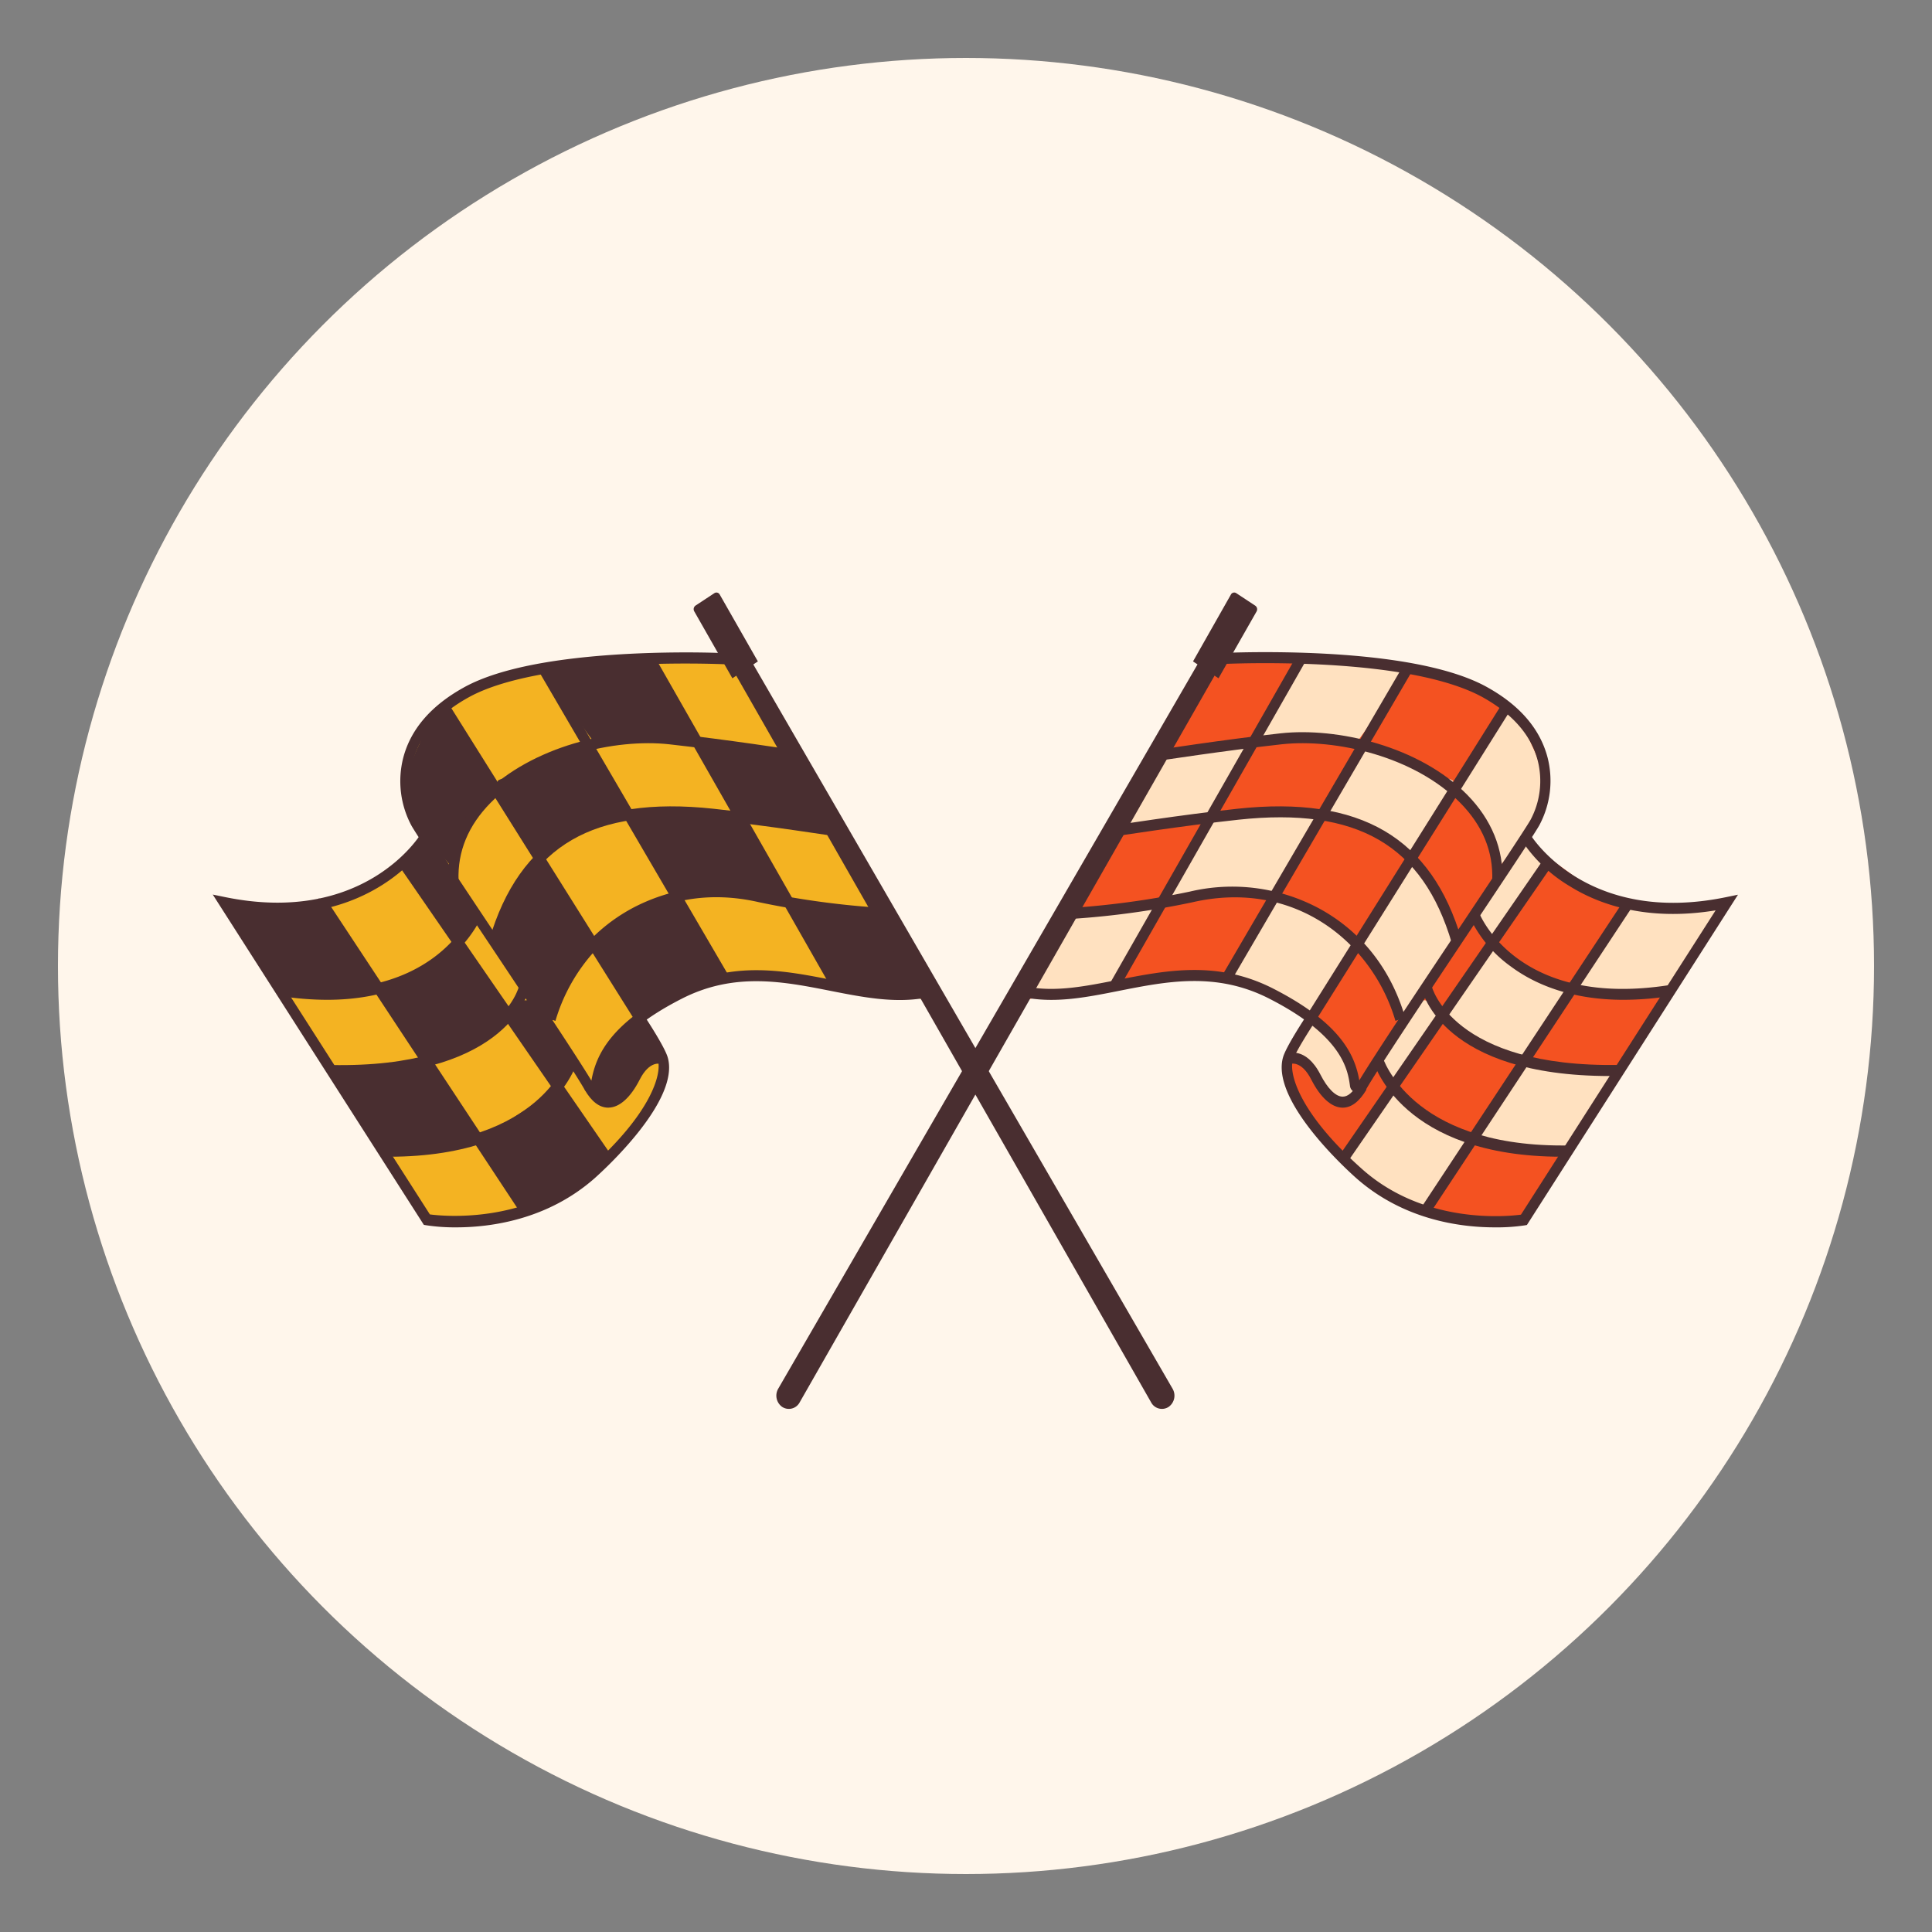 <?xml version="1.0" encoding="UTF-8"?> <svg xmlns="http://www.w3.org/2000/svg" xmlns:xlink="http://www.w3.org/1999/xlink" id="Layer_1" data-name="Layer 1" viewBox="0 0 400 400"><rect x="0" y="0" width="400" height="400" fill="#808080" stroke="none"/> <defs> <style>.cls-1{fill:#fff6eb;}.cls-2{fill:#f45221;}.cls-3{fill:url(#Безымянный_градиент_7);}.cls-4{fill:url(#Безымянный_градиент_7-2);}.cls-5{fill:url(#Безымянный_градиент_7-3);}.cls-6{fill:url(#Безымянный_градиент_7-4);}.cls-7{fill:url(#Безымянный_градиент_7-5);}.cls-8{fill:url(#Безымянный_градиент_7-6);}.cls-9{fill:url(#Безымянный_градиент_7-7);}.cls-10{fill:url(#Безымянный_градиент_7-8);}.cls-11{fill:url(#Безымянный_градиент_7-9);}.cls-12{fill:url(#Безымянный_градиент_7-10);}.cls-13{fill:url(#Безымянный_градиент_7-11);}.cls-14{fill:url(#Безымянный_градиент_7-12);}.cls-15{fill:url(#Безымянный_градиент_7-13);}.cls-16{fill:url(#Безымянный_градиент_7-14);}.cls-17{fill:url(#Безымянный_градиент_7-15);}.cls-18{fill:#492e30;}.cls-19{fill:#f4b322;}</style> <linearGradient id="Безымянный_градиент_7" x1="325.03" y1="195.95" x2="357.45" y2="195.95" gradientUnits="userSpaceOnUse"> <stop offset="0.56" stop-color="#ffe1c0"></stop> <stop offset="1" stop-color="#ffe1c0"></stop> </linearGradient> <linearGradient id="Безымянный_градиент_7-2" x1="304.45" y1="229.09" x2="334.86" y2="229.09" xlink:href="#Безымянный_градиент_7"></linearGradient> <linearGradient id="Безымянный_градиент_7-3" x1="298.34" y1="207.76" x2="325.14" y2="207.76" xlink:href="#Безымянный_градиент_7"></linearGradient> <linearGradient id="Безымянный_градиент_7-4" x1="305.46" y1="184.01" x2="319.93" y2="184.01" xlink:href="#Безымянный_градиент_7"></linearGradient> <linearGradient id="Безымянный_градиент_7-5" x1="285.27" y1="215.99" x2="298.28" y2="215.99" xlink:href="#Безымянный_градиент_7"></linearGradient> <linearGradient id="Безымянный_градиент_7-6" x1="278.82" y1="238.13" x2="304.34" y2="238.13" xlink:href="#Безымянный_градиент_7"></linearGradient> <linearGradient id="Безымянный_градиент_7-7" x1="268.16" y1="219.64" x2="281.39" y2="219.64" xlink:href="#Безымянный_градиент_7"></linearGradient> <linearGradient id="Безымянный_градиент_7-8" x1="281.57" y1="193.99" x2="301.22" y2="193.99" xlink:href="#Безымянный_градиент_7"></linearGradient> <linearGradient id="Безымянный_градиент_7-9" x1="301.64" y1="164.04" x2="319.51" y2="164.04" xlink:href="#Безымянный_градиент_7"></linearGradient> <linearGradient id="Безымянный_градиент_7-10" x1="273.84" y1="165.89" x2="300.92" y2="165.89" xlink:href="#Безымянный_градиент_7"></linearGradient> <linearGradient id="Безымянный_градиент_7-11" x1="259.55" y1="144.99" x2="291.42" y2="144.99" xlink:href="#Безымянный_градиент_7"></linearGradient> <linearGradient id="Безымянный_градиент_7-12" x1="231.39" y1="162.18" x2="259.79" y2="162.18" xlink:href="#Безымянный_градиент_7"></linearGradient> <linearGradient id="Безымянный_градиент_7-13" x1="211.9" y1="196.66" x2="240.15" y2="196.66" xlink:href="#Безымянный_градиент_7"></linearGradient> <linearGradient id="Безымянный_градиент_7-14" x1="242.05" y1="177.24" x2="274.2" y2="177.24" xlink:href="#Безымянный_градиент_7"></linearGradient> <linearGradient id="Безымянный_градиент_7-15" x1="254.46" y1="198.35" x2="280.42" y2="198.35" xlink:href="#Безымянный_градиент_7"></linearGradient> </defs> <circle class="cls-1" cx="200" cy="200" r="188"></circle> <path class="cls-2" d="M210.27,207.65l42.51-72s40.79.55,50,5.62,17.14,10.74,17,17.51-5.37,13.32-2.48,16.38l16,11.64,23.78.89-41.45,64.85s-16.6,3.1-25.77-3.61-21-18.3-22.82-25.29,4.51-12.81,4.51-12.81S259,200.43,247.15,202s-17.61,3.34-24.62,3.58A45.4,45.4,0,0,0,210.27,207.65Z"></path> <path class="cls-3" d="M336.76,187.55,325,204.17c6.37,2.56,13.41,1.91,20.18,1.17a3.21,3.21,0,0,0,1.52-.42,3.65,3.65,0,0,0,1.06-1.32q4.84-8.37,9.66-16.75a38.23,38.23,0,0,1-21.05.24l1.5-1.2"></path> <path class="cls-4" d="M304.45,236.18c5.66,2,11.72,2.11,17.67,2.2a4.42,4.42,0,0,0,2.19-.33,5,5,0,0,0,1.79-2l8.76-14.61c-.55.92-6.5.24-7.52.17a44.05,44.05,0,0,1-7.73-1.19c-1.87-.46-3.28-1.23-4.73.42a67.44,67.44,0,0,0-4.62,6.54Q307.27,231.69,304.45,236.18Z"></path> <path class="cls-5" d="M299.49,208.45l-1.15,2.06L308.73,196c.07-.11.15-.25.08-.36s-.27.07-.15.12c5.63,2.38,10.64,7.32,16.48,9a80.92,80.92,0,0,1-9.93,14.53,1.85,1.85,0,0,1-.79.63,1.72,1.72,0,0,1-1.06-.17,50,50,0,0,1-13.68-8.23,4,4,0,0,1-1.12-1.27C298.31,209.72,299.12,208.89,299.49,208.45Z"></path> <path class="cls-6" d="M309.47,193.59c-.31.43-.7.91-1.2.87a1.5,1.5,0,0,1-.9-.6,9.51,9.51,0,0,1-1.61-2.74,3.38,3.38,0,0,1-.27-1.77,3.87,3.87,0,0,1,.69-1.41Q311,180.78,316,173.8a.6.6,0,0,1,.21-.21c.25-.12.51.14.67.38.7,1,3.1,3.45,3.1,4.72s-2.37,3.62-3.12,4.67C314.36,186.77,311.87,190.15,309.47,193.59Z"></path> <path class="cls-7" d="M289.13,224.91,286.06,222a1.78,1.78,0,0,1-.58-2.35,26.05,26.05,0,0,1,4-6.6c1.19-1.59,3-5.29,4.88-5.89,1.42-.46,3.72,1.5,3.94,3,.26,1.83-3,5.9-4,7.44Q291.84,221.4,289.13,224.91Z"></path> <path class="cls-8" d="M280.12,236.67c-.83,1.13-1.7,2.61-1.11,3.9a3.72,3.72,0,0,0,1.09,1.24A64.82,64.82,0,0,0,292.85,250a1.85,1.85,0,0,0,.71.23,1.73,1.73,0,0,0,.86-.31c2.12-1.29,3.64-3.46,5.09-5.56a42.7,42.7,0,0,0,4.71-8,.91.91,0,0,0,.08-.7.79.79,0,0,0-.37-.33c-4.85-2.8-9.45-6-14.17-9-2.17-1.39-3.09,1.39-4.39,3.16Z"></path> <path class="cls-9" d="M273.49,224a12.16,12.16,0,0,0,1.8,2.83,4,4,0,0,0,5.63-.13,1.54,1.54,0,0,0,.45-.79,2,2,0,0,0-.15-1,32.71,32.71,0,0,0-8-12.89,2.14,2.14,0,0,0-1.44-.79c-.61,0-1.08.56-1.45,1.08-1.06,1.5-3.07,4.31-1.79,6.14a19.14,19.14,0,0,0,2.3,2A16.16,16.16,0,0,1,273.49,224Z"></path> <path class="cls-10" d="M292,178.45q-5.3,7.49-10,15.42a1.93,1.93,0,0,0-.36.89,2,2,0,0,0,.74,1.4,23.4,23.4,0,0,1,5.72,9.73c.56,2.08.75,4.33,1.79,6.18l9.51-13.74a12,12,0,0,0,1.53-2.7c1.05-3-.37-6.29-1.75-9.14s-2.81-5.68-5.27-7.36a11.37,11.37,0,0,1-1.7-1.24,2.17,2.17,0,0,1-.64-2"></path> <path class="cls-11" d="M309.12,150.72l-7.48,12.35c5.48,3.68,8.58,11.09,7.51,18,2.18-2.9,4.74-5.46,6.82-8.44s3.68-6.57,3.52-10.29a22.76,22.76,0,0,0-2.37-8.11,21.44,21.44,0,0,0-2.42-4.48c-.58-.76-2.54-3-3.62-2.6C310.31,147.38,309.6,149.92,309.12,150.72Z"></path> <path class="cls-12" d="M273.84,168.87a36.68,36.68,0,0,1,15.89,7.45,2.65,2.65,0,0,0,1.71.8c.74-.05,1.28-.74,1.72-1.38a120.3,120.3,0,0,0,7.26-12,2.69,2.69,0,0,0,.44-2c-.17-.51-2.17-.67-2.59-1-4.19-2.91-7.37-5.11-12.29-6.05-4.24-.82-5.35,2.1-7.49,5.56A92.22,92.22,0,0,0,273.84,168.87Z"></path> <path class="cls-13" d="M261.55,149.24a14.15,14.15,0,0,0-2,4.38,33.63,33.63,0,0,1,21.4,0q5.6-7.51,10.47-15.62c-.12.19-5.77-1.13-6.42-1.21a49.72,49.72,0,0,0-6.9-.39,51,51,0,0,0-6.76.51,5.18,5.18,0,0,0-2.77.75c-.84.75-1.48,2.46-2.08,3.45Z"></path> <path class="cls-14" d="M240.9,155.52q-3.63,5.56-7.27,11.14a12.41,12.41,0,0,0-2.24,4.88A73.75,73.75,0,0,0,250.06,169a94.11,94.11,0,0,0,9.73-16.18l-12.07,2.59c-1.89.41-3.78.81-5.62,1.39"></path> <path class="cls-15" d="M211.9,205.8a63.11,63.11,0,0,0,16.88-1.6,4.76,4.76,0,0,0,1.92-.78,5.44,5.44,0,0,0,1.15-1.52q4.17-7.2,8.3-14.42c-.35.6-6.58.34-7.49.42-2.59.22-5.17.55-7.75.88-2,.26-2.87.3-4.11,2.09-1.55,2.26-3.19,4.45-4.74,6.72A28.75,28.75,0,0,0,211.9,205.8Z"></path> <path class="cls-16" d="M242.56,183.77a2.55,2.55,0,0,0-.36,2.26c.39.74,1.34.81,2.13.75,6-.45,12-3.24,17.79-1.43a1.36,1.36,0,0,0,2-.73q5.28-8,10.1-16.41a3.61,3.61,0,0,0-2.74-.47l-15.37,1.5c-1.66.17-3.78.16-5.3,1-1.12.59-1.49,1.81-2.14,2.9C246.55,176.62,244.46,180.12,242.56,183.77Z"></path> <path class="cls-17" d="M255,201.78l-.55.85,8.62-14.94a3.17,3.17,0,0,1,3.24-1.83,8.64,8.64,0,0,1,3.75,2l9.84,7.5a1.26,1.26,0,0,1,.42.44,1.48,1.48,0,0,1-.14,1.24,47.32,47.32,0,0,1-9.1,13.86C266.71,207.05,260.51,203.12,255,201.78Z"></path> <path class="cls-18" d="M281.48,226.28a2.55,2.55,0,0,1-.59-.07,1.56,1.56,0,0,1-1.38-1.3c-.46-3.36-1.43-10.35-16.76-18.17-10.94-5.58-21.14-3.56-31-1.61-6.59,1.31-12.81,2.54-19,1.49l.33-2.25c5.79,1,11.84-.21,18.25-1.48,10.19-2,20.73-4.1,32.28,1.79,13.68,7,16.86,13.48,17.82,19,3-5,12.51-19.29,21-32,6.83-10.24,13.28-19.91,14.45-21.94a17.1,17.1,0,0,0,1.48-12.3c-1.37-5.26-5.24-9.68-11.49-13.14-3.67-2-8.92-3.66-15.61-4.84-16.95-3-37.62-2-37.83-2l-.09-2.28c.21,0,21.09-1,38.26,2,6.91,1.21,12.37,2.91,16.24,5.06,6.8,3.76,11,8.66,12.56,14.56a19.51,19.51,0,0,1-1.72,14.1c-1.2,2.11-7.38,11.36-14.53,22.08-8.86,13.28-18.9,28.34-21.28,32.51A1.51,1.51,0,0,1,281.48,226.28Z"></path> <path class="cls-18" d="M278,229.33h-.1c-2.25-.06-4.52-2.11-6.39-5.77-2.08-4.1-4.33-3.31-4.43-3.27l-.76-2.13c.16-.07,4-1.63,7.05,4.3,1.47,2.88,3.14,4.56,4.58,4.59H278c1.06,0,2.1-.89,3.11-2.66l1.81,1.19C281.45,228.06,279.79,229.33,278,229.33Z"></path> <path class="cls-18" d="M336.15,207c-11.35,0-18.8-3.52-23.32-6.88a26.22,26.22,0,0,1-8.53-10.2l1.95-.89-1,.44,1-.45c.33.82,8.35,19.83,39.5,14.91l.31,2.25A63.22,63.22,0,0,1,336.15,207Z"></path> <path class="cls-18" d="M333.34,222.78c-34.7,0-38.89-17.4-39-18.16l2.06-.52c0,.17,4.28,17,38.92,16.38l0,2.28Z"></path> <path class="cls-18" d="M323.42,239.49c-33.17,0-38.95-19.12-39.18-20l2-.66c.06.18,5.68,18.33,37.19,18.33h1.13l0,2.28Z"></path> <polygon class="cls-18" points="295.95 251.38 294.22 250.06 336.52 185.97 338.25 187.29 295.95 251.38"></polygon> <polygon class="cls-18" points="278.98 240.6 277.28 239.25 319.68 177.76 321.38 179.12 278.98 240.6"></polygon> <path class="cls-18" d="M309.45,254.11c-7.08,0-18.89-1.53-28.72-10.25-1.82-1.62-17.7-16-15.08-25,.66-2.24,4.5-8.05,4.93-8.71L311,145.69l1.76,1.28-40.45,64.49c-1.14,1.73-4.18,6.49-4.65,8.1-.78,2.67,1.22,10.83,14.41,22.54,12.89,11.44,29.9,9.77,32.83,9.38l40.3-63c-14.42,2.36-24.33-1.34-30.2-5a30.8,30.8,0,0,1-9.88-9.37l1.78-1.23c.12.19,11.58,18.79,40.4,12.88l2.53-.52-43.7,68.38-.45.08A38.86,38.86,0,0,1,309.45,254.11Z"></path> <polygon class="cls-18" points="254.87 203.13 253.07 201.91 290.54 137.78 292.33 138.99 254.87 203.13"></polygon> <polygon class="cls-18" points="231.66 204.68 229.86 203.49 268.49 135.72 270.3 136.92 231.66 204.68"></polygon> <path class="cls-18" d="M288.91,211.36c-4.68-16-20.66-29.51-42.14-24.53a176.74,176.74,0,0,1-25.91,3.48l-.11-2.27a176.6,176.6,0,0,0,25.57-3.44,38.1,38.1,0,0,1,26.73,3.45c8.74,4.72,14.92,12.54,17.88,22.63Z"></path> <path class="cls-18" d="M300.59,195.28c-6-20.33-19.59-28.22-44.17-25.57-11.74,1.27-25.55,3.44-25.69,3.46l-.31-2.26c.14,0,14-2.2,25.79-3.47,25.42-2.74,40.16,5.89,46.4,27.15Z"></path> <path class="cls-18" d="M311.06,182.37l-2.11-.1c.23-6-2-11.36-6.63-16.06-9.47-9.59-25.77-13.35-37-12.11-11.74,1.3-25.55,3.43-25.69,3.45l-.3-2.25c.13,0,14-2.17,25.78-3.47s28.73,2.66,38.66,12.72C308.8,169.66,311.32,175.82,311.06,182.37Z"></path> <path class="cls-18" d="M248.12,137.23l-87,150.29a2.86,2.86,0,0,0,.8,3.75h0a2.53,2.53,0,0,0,3.64-.92l86-150.64"></path> <path class="cls-18" d="M259.86,125.38l-3.9-2.57a.77.77,0,0,0-1.11.28L247,136.94l5.28,3.49,7.89-13.85A.91.91,0,0,0,259.86,125.38Z"></path> <path class="cls-19" d="M193.62,207.65l-42.51-72s-40.79.55-50,5.62S84,152,84.18,158.78s5.37,13.32,2.48,16.38l-16,11.64-23.79.89,41.45,64.85s16.6,3.1,25.77-3.61,21-18.3,22.82-25.29-4.51-12.81-4.51-12.81,12.45-10.4,24.29-8.85,17.61,3.34,24.62,3.58A45.4,45.4,0,0,1,193.62,207.65Z"></path> <path class="cls-18" d="M67.13,187.55l11.73,16.62c-6.37,2.56-13.41,1.91-20.18,1.17a3.21,3.21,0,0,1-1.52-.42,3.65,3.65,0,0,1-1.06-1.32q-4.85-8.37-9.66-16.75a38.23,38.23,0,0,0,21,.24l-1.5-1.2"></path> <path class="cls-18" d="M99.44,236.18c-5.66,2-11.72,2.11-17.67,2.2a4.42,4.42,0,0,1-2.19-.33,5,5,0,0,1-1.79-2L69,221.4c.55.92,6.5.24,7.53.17a44.08,44.08,0,0,0,7.72-1.19c1.87-.46,3.28-1.23,4.73.42a67.44,67.44,0,0,1,4.62,6.54Q96.62,231.69,99.44,236.18Z"></path> <path class="cls-18" d="M104.4,208.45l1.15,2.06L95.16,196c-.07-.11-.15-.25-.08-.36s.27.07.15.12c-5.63,2.38-10.64,7.32-16.48,9a80.92,80.92,0,0,0,9.93,14.53,1.91,1.91,0,0,0,.79.63,1.72,1.72,0,0,0,1.06-.17,50.21,50.21,0,0,0,13.69-8.23,4,4,0,0,0,1.11-1.27C105.58,209.72,104.77,208.89,104.4,208.45Z"></path> <path class="cls-18" d="M94.42,193.59c.31.43.7.91,1.21.87a1.48,1.48,0,0,0,.89-.6,9.51,9.51,0,0,0,1.61-2.74,3.38,3.38,0,0,0,.27-1.77,3.87,3.87,0,0,0-.69-1.41q-4.78-7.16-9.77-14.14a.6.6,0,0,0-.21-.21c-.25-.12-.5.14-.67.38-.7,1-3.1,3.45-3.1,4.72s2.37,3.62,3.12,4.67C89.53,186.77,92,190.15,94.42,193.59Z"></path> <path class="cls-18" d="M114.76,224.91l3.07-2.92a1.76,1.76,0,0,0,.58-2.35,26.05,26.05,0,0,0-4-6.6c-1.19-1.59-3-5.29-4.87-5.89-1.43-.46-3.73,1.5-3.95,3-.26,1.83,3,5.9,4,7.44Q112.05,221.4,114.76,224.91Z"></path> <path class="cls-18" d="M123.77,236.67c.83,1.13,1.7,2.61,1.11,3.9a3.61,3.61,0,0,1-1.09,1.24A64.82,64.82,0,0,1,111,250a1.85,1.85,0,0,1-.71.23,1.73,1.73,0,0,1-.86-.31c-2.12-1.29-3.64-3.46-5.09-5.56a42.7,42.7,0,0,1-4.71-8,.91.91,0,0,1-.08-.7.84.84,0,0,1,.37-.33c4.85-2.8,9.45-6,14.17-9,2.17-1.39,3.09,1.39,4.39,3.16Z"></path> <path class="cls-18" d="M130.4,224a12.16,12.16,0,0,1-1.8,2.83,4,4,0,0,1-5.63-.13,1.69,1.69,0,0,1-.45-.79,2.11,2.11,0,0,1,.15-1,32.71,32.71,0,0,1,8-12.89,2.14,2.14,0,0,1,1.44-.79c.61,0,1.08.56,1.45,1.08,1.06,1.5,3.07,4.31,1.79,6.14a18.4,18.4,0,0,1-2.3,2A16.16,16.16,0,0,0,130.4,224Z"></path> <path class="cls-18" d="M111.92,178.45q5.3,7.49,10,15.42a1.53,1.53,0,0,1-.39,2.29,23.4,23.4,0,0,0-5.72,9.73c-.56,2.08-.75,4.33-1.79,6.18l-9.51-13.74a12,12,0,0,1-1.53-2.7c-1-3,.37-6.29,1.75-9.14s2.81-5.68,5.27-7.36a10.88,10.88,0,0,0,1.7-1.24,2.17,2.17,0,0,0,.64-2"></path> <path class="cls-18" d="M94.78,150.72l7.47,12.35c-5.48,3.68-8.58,11.09-7.51,18-2.18-2.9-4.74-5.46-6.82-8.44S84.24,166,84.4,162.29a22.76,22.76,0,0,1,2.37-8.11,21.44,21.44,0,0,1,2.42-4.48c.58-.76,2.54-3,3.62-2.6C93.58,147.38,94.3,149.92,94.78,150.72Z"></path> <path class="cls-18" d="M130.05,168.87a36.68,36.68,0,0,0-15.89,7.45,2.65,2.65,0,0,1-1.71.8c-.74-.05-1.28-.74-1.72-1.38a120.3,120.3,0,0,1-7.26-12,2.64,2.64,0,0,1-.43-2c.16-.51,2.16-.67,2.59-1,4.18-2.91,7.37-5.11,12.28-6.05,4.24-.82,5.35,2.1,7.49,5.56A92.22,92.22,0,0,1,130.05,168.87Z"></path> <path class="cls-18" d="M142.34,149.24a13.92,13.92,0,0,1,2,4.38,33.63,33.63,0,0,0-21.4,0q-5.59-7.51-10.47-15.62c.12.19,5.77-1.13,6.42-1.21a49.72,49.72,0,0,1,6.9-.39,51,51,0,0,1,6.76.51,5.18,5.18,0,0,1,2.77.75c.84.75,1.48,2.46,2.08,3.45Z"></path> <path class="cls-18" d="M163,155.52q3.63,5.56,7.27,11.14a12.41,12.41,0,0,1,2.24,4.88A73.75,73.75,0,0,1,153.83,169a94.11,94.11,0,0,1-9.73-16.18l12.07,2.59c1.89.41,3.78.81,5.62,1.39"></path> <path class="cls-18" d="M192,205.8a63.11,63.11,0,0,1-16.88-1.6,4.76,4.76,0,0,1-1.92-.78,5.23,5.23,0,0,1-1.14-1.52q-4.19-7.2-8.31-14.42c.35.6,6.58.34,7.49.42,2.59.22,5.17.55,7.75.88,2,.26,2.87.3,4.11,2.09,1.56,2.26,3.19,4.45,4.74,6.72A28.75,28.75,0,0,1,192,205.8Z"></path> <path class="cls-18" d="M161.33,183.77a2.55,2.55,0,0,1,.36,2.26c-.39.74-1.34.81-2.13.75-6-.45-12-3.24-17.79-1.43a1.36,1.36,0,0,1-2-.73q-5.26-8-10.1-16.41a3.64,3.64,0,0,1,2.75-.47l15.37,1.5c1.65.17,3.77.16,5.29,1,1.12.59,1.49,1.81,2.14,2.9C157.34,176.62,159.43,180.12,161.33,183.77Z"></path> <path class="cls-18" d="M148.88,201.78l.55.85-8.62-14.94a3.16,3.16,0,0,0-3.23-1.83,8.62,8.62,0,0,0-3.76,2l-9.84,7.5a1.26,1.26,0,0,0-.42.44,1.48,1.48,0,0,0,.14,1.24,47.32,47.32,0,0,0,9.1,13.86C137.18,207.05,143.38,203.12,148.88,201.78Z"></path> <path class="cls-18" d="M122.41,226.28a1.51,1.51,0,0,1-1.39-.71c-2.38-4.17-12.42-19.23-21.28-32.51-7.15-10.72-13.33-20-14.53-22.08a19.51,19.51,0,0,1-1.72-14.1c1.54-5.9,5.76-10.8,12.56-14.56,3.87-2.15,9.33-3.85,16.24-5.06,17.17-3,38.05-2.06,38.26-2l-.09,2.28c-.21,0-20.88-1-37.83,2-6.69,1.18-11.94,2.8-15.61,4.84-6.25,3.46-10.12,7.88-11.48,13.14A17,17,0,0,0,87,169.79c1.16,2,7.61,11.7,14.44,21.94,8.45,12.67,18,27,21,32,1-5.53,4.14-12,17.82-19,11.55-5.89,22.09-3.81,32.28-1.79,6.41,1.27,12.46,2.46,18.25,1.48l.33,2.25c-6.15,1-12.37-.18-19-1.49-9.86-1.95-20.06-4-31,1.61-15.34,7.82-16.31,14.81-16.77,18.17a1.56,1.56,0,0,1-1.38,1.3A2.55,2.55,0,0,1,122.41,226.28Z"></path> <path class="cls-18" d="M125.94,229.33c-1.84,0-3.5-1.27-4.92-3.76l1.81-1.19c1,1.8,2.1,2.69,3.16,2.66,1.44,0,3.11-1.71,4.58-4.59,3-5.93,6.89-4.37,7.05-4.3l-.76,2.13c-.1,0-2.35-.83-4.43,3.27-1.87,3.66-4.14,5.71-6.38,5.77Z"></path> <path class="cls-18" d="M67.72,207a62.88,62.88,0,0,1-9.89-.82l.31-2.25c31.26,4.94,39.42-14.71,39.5-14.9l2,.89C99.51,190.06,92.5,207,67.72,207Z"></path> <path class="cls-18" d="M70.56,222.78l-2,0,0-2.28c34.79.68,38.88-16.21,38.92-16.38l2.06.52C109.44,205.38,105.25,222.78,70.56,222.78Z"></path> <path class="cls-18" d="M80.47,239.49H79.28l0-2.28h1.14c31.63,0,37.12-18.15,37.17-18.33l2,.66C119.42,220.37,113.63,239.49,80.47,239.49Z"></path> <polygon class="cls-18" points="107.94 251.38 65.64 187.29 67.37 185.97 109.67 250.06 107.94 251.38"></polygon> <polygon class="cls-18" points="124.91 240.6 82.51 179.12 84.22 177.76 126.61 239.25 124.91 240.6"></polygon> <path class="cls-18" d="M94.44,254.11a39,39,0,0,1-6.24-.44l-.45-.08-43.7-68.38,2.53.52C75.4,191.64,86.87,173,87,172.85l1.78,1.23c-.11.2-11.62,19-40.08,14.35l40.3,63c2.93.39,20,2,32.83-9.38C135,230.39,137,222.23,136.22,219.56c-.47-1.61-3.51-6.37-4.63-8.07L91.12,147l1.76-1.28,40.45,64.5c.41.63,4.25,6.44,4.91,8.68,2.62,8.95-13.26,23.37-15.08,25C113.34,252.58,101.52,254.11,94.44,254.11Z"></path> <polygon class="cls-18" points="149.02 203.13 111.56 138.99 113.36 137.78 150.81 201.91 149.02 203.13"></polygon> <polygon class="cls-18" points="172.22 204.68 133.59 136.92 135.4 135.72 174.03 203.49 172.22 204.68"></polygon> <path class="cls-18" d="M115,211.36l-2-.68c3-10.09,9.14-17.91,17.88-22.63a38.1,38.1,0,0,1,26.73-3.45A176.6,176.6,0,0,0,183.14,188l-.11,2.27a176.74,176.74,0,0,1-25.91-3.48C135.65,181.85,119.66,195.4,115,211.36Z"></path> <path class="cls-18" d="M103.3,195.28l-2-.69c6.24-21.26,21-29.89,46.4-27.15,11.79,1.27,25.65,3.45,25.79,3.47l-.31,2.26c-.13,0-13.95-2.19-25.69-3.46C122.89,167.06,109.27,175,103.3,195.28Z"></path> <path class="cls-18" d="M92.83,182.37c-.26-6.55,2.26-12.71,7.29-17.82,9.93-10.06,27-14,38.66-12.72s25.65,3.44,25.79,3.47l-.31,2.25c-.13,0-13.95-2.15-25.69-3.45-11.23-1.24-27.53,2.52-37,12.11-4.63,4.7-6.86,10.11-6.63,16.06Z"></path> <path class="cls-18" d="M155.77,137.23l87,150.29a2.85,2.85,0,0,1-.8,3.75h0a2.53,2.53,0,0,1-3.64-.92l-86-150.64"></path> <path class="cls-18" d="M144,125.38l3.9-2.57a.77.77,0,0,1,1.11.28l7.9,13.85-5.28,3.49-7.89-13.85A.91.91,0,0,1,144,125.38Z"></path> </svg> 